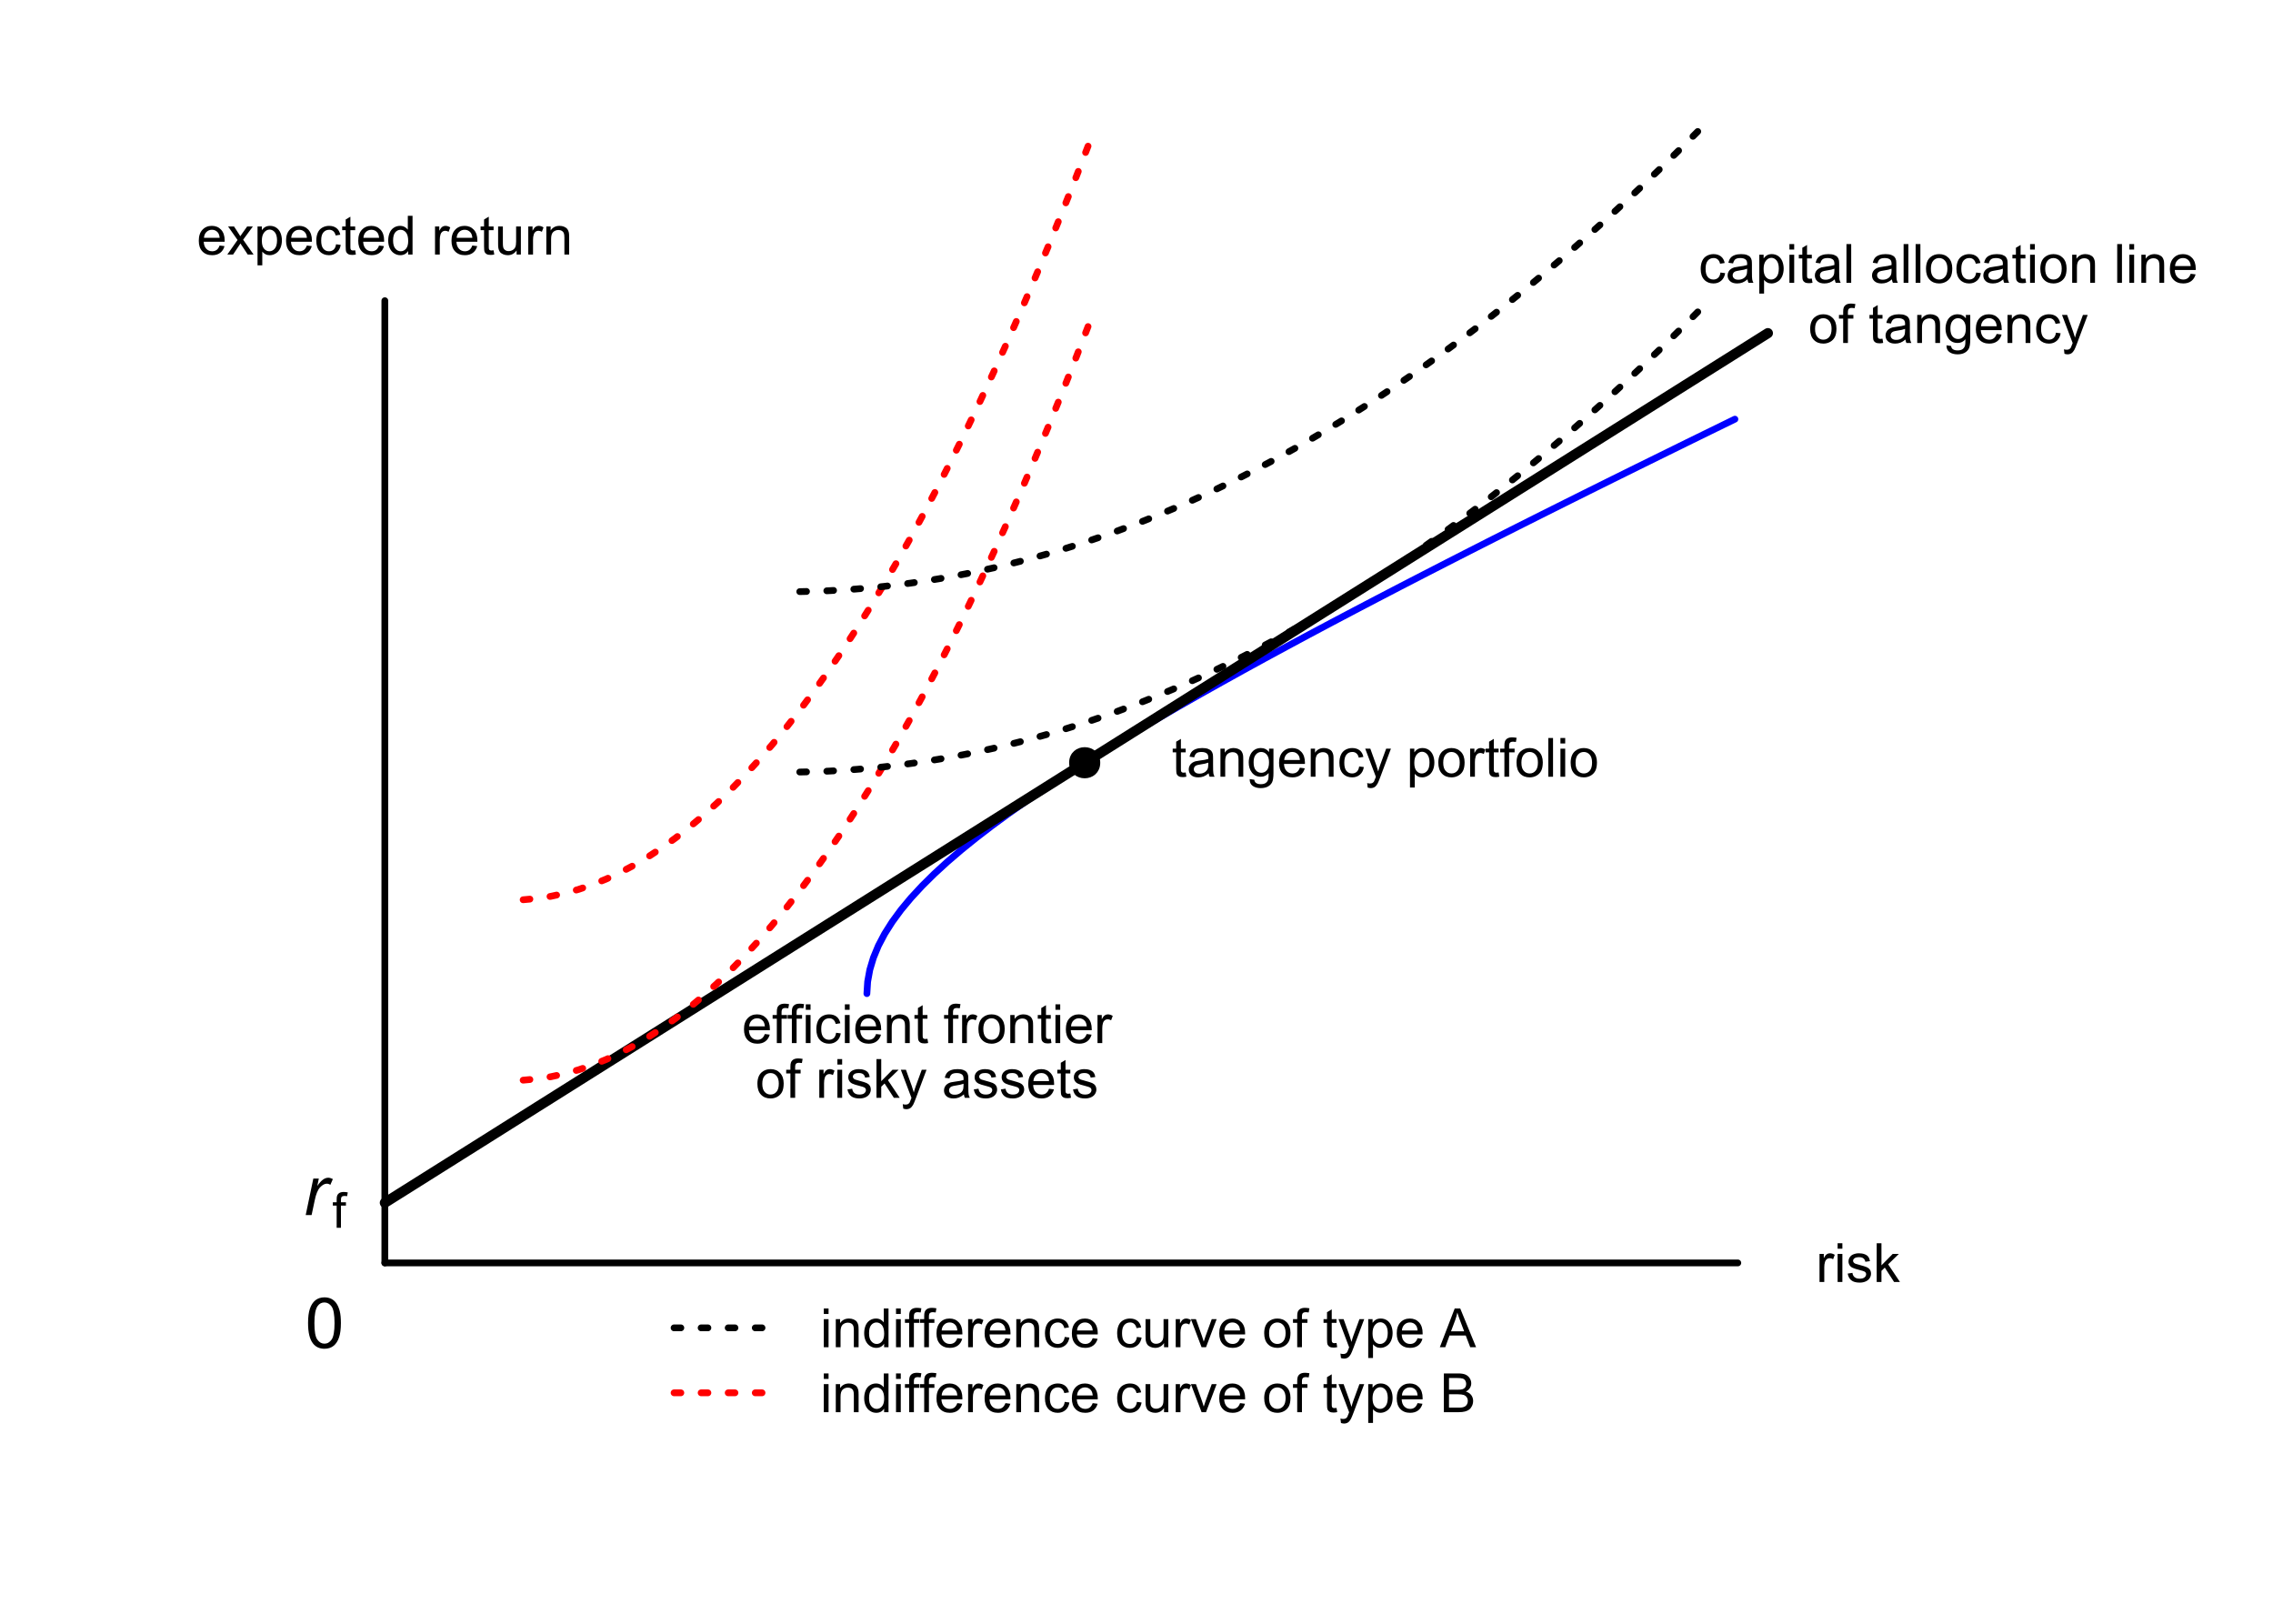 <?xml version="1.0" encoding="UTF-8"?>
<svg xmlns="http://www.w3.org/2000/svg" xmlns:xlink="http://www.w3.org/1999/xlink" width="504pt" height="360pt" viewBox="0 0 504 360" version="1.1">
<defs>
<g>
<symbol overflow="visible" id="glyph0-0">
<path style="stroke:none;" d="M 0.781 0 L 0.781 -6.223 L 1.727 -6.223 L 1.727 -5.281 C 1.969 -5.719 2.191 -6.012 2.398 -6.152 C 2.602 -6.293 2.828 -6.363 3.078 -6.363 C 3.43 -6.363 3.793 -6.25 4.16 -6.023 L 3.797 -5.047 C 3.539 -5.195 3.281 -5.273 3.023 -5.273 C 2.793 -5.273 2.586 -5.203 2.402 -5.066 C 2.215 -4.926 2.082 -4.734 2.008 -4.488 C 1.891 -4.113 1.832 -3.703 1.836 -3.258 L 1.836 0 Z M 0.781 0 "/>
</symbol>
<symbol overflow="visible" id="glyph0-1">
<path style="stroke:none;" d="M 0.797 -7.375 L 0.797 -8.59 L 1.852 -8.59 L 1.852 -7.375 Z M 0.797 0 L 0.797 -6.223 L 1.852 -6.223 L 1.852 0 Z M 0.797 0 "/>
</symbol>
<symbol overflow="visible" id="glyph0-2">
<path style="stroke:none;" d="M 0.367 -1.859 L 1.414 -2.023 C 1.469 -1.602 1.633 -1.281 1.902 -1.059 C 2.168 -0.836 2.543 -0.727 3.023 -0.727 C 3.508 -0.727 3.867 -0.824 4.102 -1.023 C 4.336 -1.219 4.453 -1.449 4.453 -1.719 C 4.453 -1.953 4.348 -2.141 4.141 -2.281 C 3.996 -2.371 3.637 -2.492 3.062 -2.637 C 2.289 -2.832 1.754 -3 1.457 -3.145 C 1.156 -3.285 0.93 -3.48 0.777 -3.734 C 0.621 -3.984 0.543 -4.266 0.547 -4.57 C 0.543 -4.844 0.605 -5.098 0.734 -5.34 C 0.859 -5.574 1.035 -5.773 1.254 -5.93 C 1.418 -6.047 1.641 -6.148 1.926 -6.234 C 2.207 -6.32 2.512 -6.363 2.836 -6.363 C 3.324 -6.363 3.75 -6.293 4.121 -6.152 C 4.488 -6.012 4.762 -5.82 4.938 -5.578 C 5.113 -5.336 5.234 -5.016 5.305 -4.617 L 4.273 -4.477 C 4.223 -4.797 4.086 -5.047 3.863 -5.227 C 3.637 -5.406 3.32 -5.496 2.914 -5.496 C 2.426 -5.496 2.082 -5.414 1.875 -5.254 C 1.664 -5.094 1.559 -4.906 1.562 -4.695 C 1.559 -4.555 1.602 -4.434 1.695 -4.324 C 1.773 -4.211 1.91 -4.117 2.098 -4.043 C 2.203 -4.004 2.512 -3.914 3.031 -3.773 C 3.773 -3.574 4.293 -3.41 4.59 -3.285 C 4.879 -3.156 5.113 -2.973 5.285 -2.73 C 5.453 -2.488 5.535 -2.188 5.539 -1.828 C 5.535 -1.477 5.434 -1.145 5.23 -0.832 C 5.023 -0.52 4.727 -0.277 4.34 -0.113 C 3.953 0.059 3.516 0.141 3.031 0.141 C 2.219 0.141 1.602 -0.027 1.18 -0.363 C 0.754 -0.699 0.484 -1.195 0.367 -1.859 Z M 0.367 -1.859 "/>
</symbol>
<symbol overflow="visible" id="glyph0-3">
<path style="stroke:none;" d="M 0.797 0 L 0.797 -8.59 L 1.852 -8.59 L 1.852 -3.691 L 4.348 -6.223 L 5.711 -6.223 L 3.336 -3.914 L 5.953 0 L 4.652 0 L 2.594 -3.18 L 1.852 -2.469 L 1.852 0 Z M 0.797 0 "/>
</symbol>
<symbol overflow="visible" id="glyph0-4">
<path style="stroke:none;" d="M 5.051 -2.004 L 6.141 -1.867 C 5.969 -1.23 5.648 -0.738 5.184 -0.387 C 4.719 -0.035 4.125 0.141 3.406 0.141 C 2.492 0.141 1.77 -0.137 1.238 -0.699 C 0.699 -1.254 0.434 -2.043 0.438 -3.059 C 0.434 -4.105 0.703 -4.918 1.246 -5.496 C 1.781 -6.074 2.48 -6.363 3.344 -6.363 C 4.176 -6.363 4.855 -6.078 5.383 -5.512 C 5.91 -4.945 6.176 -4.148 6.176 -3.125 C 6.176 -3.059 6.172 -2.965 6.172 -2.844 L 1.531 -2.844 C 1.562 -2.156 1.758 -1.633 2.109 -1.27 C 2.457 -0.906 2.891 -0.727 3.41 -0.727 C 3.797 -0.727 4.125 -0.828 4.402 -1.031 C 4.672 -1.234 4.891 -1.559 5.051 -2.004 Z M 1.586 -3.711 L 5.062 -3.711 C 5.016 -4.227 4.883 -4.621 4.664 -4.887 C 4.328 -5.293 3.891 -5.496 3.359 -5.496 C 2.871 -5.496 2.465 -5.332 2.137 -5.008 C 1.805 -4.684 1.621 -4.25 1.586 -3.711 Z M 1.586 -3.711 "/>
</symbol>
<symbol overflow="visible" id="glyph0-5">
<path style="stroke:none;" d="M 0.086 0 L 2.359 -3.234 L 0.258 -6.223 L 1.578 -6.223 L 2.531 -4.766 C 2.711 -4.484 2.855 -4.254 2.965 -4.066 C 3.137 -4.324 3.293 -4.551 3.438 -4.75 L 4.488 -6.223 L 5.75 -6.223 L 3.598 -3.293 L 5.914 0 L 4.617 0 L 3.34 -1.934 L 3 -2.453 L 1.367 0 Z M 0.086 0 "/>
</symbol>
<symbol overflow="visible" id="glyph0-6">
<path style="stroke:none;" d="M 0.789 2.383 L 0.789 -6.223 L 1.75 -6.223 L 1.75 -5.414 C 1.977 -5.73 2.234 -5.965 2.52 -6.125 C 2.801 -6.281 3.145 -6.363 3.555 -6.363 C 4.082 -6.363 4.551 -6.227 4.961 -5.953 C 5.363 -5.68 5.672 -5.293 5.883 -4.793 C 6.09 -4.293 6.191 -3.746 6.195 -3.156 C 6.191 -2.52 6.078 -1.945 5.852 -1.438 C 5.621 -0.922 5.289 -0.531 4.855 -0.266 C 4.418 0.008 3.961 0.141 3.48 0.141 C 3.129 0.141 2.812 0.066 2.535 -0.082 C 2.254 -0.23 2.023 -0.418 1.844 -0.645 L 1.844 2.383 Z M 1.746 -3.078 C 1.746 -2.273 1.906 -1.684 2.23 -1.301 C 2.555 -0.918 2.949 -0.727 3.41 -0.727 C 3.879 -0.727 4.277 -0.922 4.613 -1.32 C 4.945 -1.711 5.113 -2.328 5.117 -3.164 C 5.113 -3.953 4.949 -4.547 4.625 -4.945 C 4.297 -5.34 3.91 -5.535 3.457 -5.539 C 3.004 -5.535 2.605 -5.324 2.262 -4.906 C 1.918 -4.484 1.746 -3.875 1.746 -3.078 Z M 1.746 -3.078 "/>
</symbol>
<symbol overflow="visible" id="glyph0-7">
<path style="stroke:none;" d="M 4.852 -2.281 L 5.891 -2.145 C 5.773 -1.426 5.484 -0.863 5.02 -0.465 C 4.551 -0.059 3.977 0.141 3.297 0.141 C 2.445 0.141 1.762 -0.137 1.246 -0.695 C 0.727 -1.25 0.469 -2.047 0.469 -3.086 C 0.469 -3.754 0.578 -4.344 0.801 -4.852 C 1.023 -5.355 1.363 -5.73 1.816 -5.984 C 2.27 -6.234 2.766 -6.363 3.305 -6.363 C 3.98 -6.363 4.531 -6.191 4.965 -5.848 C 5.391 -5.504 5.668 -5.02 5.789 -4.395 L 4.766 -4.234 C 4.664 -4.652 4.492 -4.969 4.246 -5.18 C 3.996 -5.391 3.695 -5.496 3.344 -5.496 C 2.809 -5.496 2.379 -5.305 2.051 -4.922 C 1.719 -4.539 1.551 -3.938 1.555 -3.117 C 1.551 -2.281 1.711 -1.672 2.035 -1.293 C 2.352 -0.914 2.77 -0.727 3.289 -0.727 C 3.695 -0.727 4.043 -0.852 4.324 -1.105 C 4.602 -1.359 4.777 -1.75 4.852 -2.281 Z M 4.852 -2.281 "/>
</symbol>
<symbol overflow="visible" id="glyph0-8">
<path style="stroke:none;" d="M 3.094 -0.945 L 3.246 -0.012 C 2.949 0.051 2.684 0.082 2.449 0.082 C 2.066 0.082 1.77 0.023 1.559 -0.098 C 1.348 -0.219 1.199 -0.379 1.113 -0.578 C 1.027 -0.773 0.984 -1.188 0.984 -1.82 L 0.984 -5.402 L 0.211 -5.402 L 0.211 -6.223 L 0.984 -6.223 L 0.984 -7.766 L 2.031 -8.398 L 2.031 -6.223 L 3.094 -6.223 L 3.094 -5.402 L 2.031 -5.402 L 2.031 -1.766 C 2.027 -1.461 2.047 -1.27 2.086 -1.184 C 2.125 -1.098 2.184 -1.027 2.27 -0.977 C 2.352 -0.926 2.473 -0.902 2.633 -0.902 C 2.742 -0.902 2.898 -0.914 3.094 -0.945 Z M 3.094 -0.945 "/>
</symbol>
<symbol overflow="visible" id="glyph0-9">
<path style="stroke:none;" d="M 4.828 0 L 4.828 -0.785 C 4.43 -0.168 3.848 0.141 3.086 0.141 C 2.59 0.141 2.133 0.004 1.719 -0.27 C 1.297 -0.543 0.977 -0.922 0.75 -1.414 C 0.523 -1.898 0.41 -2.465 0.41 -3.105 C 0.41 -3.727 0.512 -4.289 0.719 -4.797 C 0.926 -5.301 1.238 -5.688 1.652 -5.957 C 2.066 -6.227 2.527 -6.363 3.039 -6.363 C 3.41 -6.363 3.746 -6.281 4.043 -6.125 C 4.336 -5.965 4.574 -5.762 4.758 -5.508 L 4.758 -8.59 L 5.805 -8.59 L 5.805 0 Z M 1.492 -3.105 C 1.488 -2.309 1.656 -1.711 1.996 -1.316 C 2.328 -0.922 2.727 -0.727 3.188 -0.727 C 3.648 -0.727 4.039 -0.914 4.359 -1.293 C 4.68 -1.668 4.84 -2.242 4.844 -3.016 C 4.84 -3.867 4.676 -4.492 4.352 -4.895 C 4.02 -5.289 3.617 -5.488 3.141 -5.492 C 2.672 -5.488 2.277 -5.297 1.965 -4.918 C 1.645 -4.531 1.488 -3.93 1.492 -3.105 Z M 1.492 -3.105 "/>
</symbol>
<symbol overflow="visible" id="glyph0-10">
<path style="stroke:none;" d=""/>
</symbol>
<symbol overflow="visible" id="glyph0-11">
<path style="stroke:none;" d="M 4.867 0 L 4.867 -0.914 C 4.379 -0.211 3.723 0.141 2.895 0.141 C 2.527 0.141 2.184 0.07 1.867 -0.07 C 1.547 -0.211 1.309 -0.387 1.156 -0.602 C 1 -0.812 0.895 -1.074 0.832 -1.383 C 0.785 -1.59 0.762 -1.918 0.766 -2.367 L 0.766 -6.223 L 1.82 -6.223 L 1.82 -2.773 C 1.816 -2.219 1.84 -1.848 1.887 -1.656 C 1.949 -1.379 2.09 -1.16 2.309 -1.004 C 2.523 -0.84 2.789 -0.762 3.105 -0.766 C 3.418 -0.762 3.715 -0.844 3.996 -1.008 C 4.273 -1.172 4.469 -1.391 4.586 -1.672 C 4.699 -1.949 4.758 -2.355 4.758 -2.891 L 4.758 -6.223 L 5.812 -6.223 L 5.812 0 Z M 4.867 0 "/>
</symbol>
<symbol overflow="visible" id="glyph0-12">
<path style="stroke:none;" d="M 0.789 0 L 0.789 -6.223 L 1.742 -6.223 L 1.742 -5.336 C 2.195 -6.02 2.855 -6.363 3.719 -6.363 C 4.09 -6.363 4.434 -6.293 4.754 -6.16 C 5.066 -6.023 5.305 -5.848 5.461 -5.633 C 5.617 -5.41 5.727 -5.152 5.789 -4.852 C 5.828 -4.656 5.848 -4.312 5.848 -3.828 L 5.848 0 L 4.793 0 L 4.793 -3.785 C 4.793 -4.215 4.75 -4.535 4.668 -4.75 C 4.586 -4.961 4.441 -5.129 4.234 -5.258 C 4.023 -5.383 3.777 -5.449 3.5 -5.449 C 3.047 -5.449 2.66 -5.305 2.332 -5.02 C 2.004 -4.734 1.84 -4.195 1.844 -3.398 L 1.844 0 Z M 0.789 0 "/>
</symbol>
<symbol overflow="visible" id="glyph0-13">
<path style="stroke:none;" d="M 1.043 0 L 1.043 -5.402 L 0.109 -5.402 L 0.109 -6.223 L 1.043 -6.223 L 1.043 -6.883 C 1.043 -7.301 1.078 -7.613 1.156 -7.816 C 1.25 -8.09 1.43 -8.309 1.688 -8.48 C 1.945 -8.645 2.305 -8.73 2.766 -8.734 C 3.062 -8.73 3.391 -8.695 3.75 -8.633 L 3.594 -7.711 C 3.371 -7.75 3.164 -7.77 2.969 -7.77 C 2.648 -7.77 2.422 -7.699 2.293 -7.562 C 2.156 -7.426 2.09 -7.172 2.094 -6.797 L 2.094 -6.223 L 3.305 -6.223 L 3.305 -5.402 L 2.094 -5.402 L 2.094 0 Z M 1.043 0 "/>
</symbol>
<symbol overflow="visible" id="glyph0-14">
<path style="stroke:none;" d="M 0.398 -3.109 C 0.398 -4.262 0.719 -5.117 1.359 -5.672 C 1.895 -6.133 2.547 -6.363 3.316 -6.363 C 4.172 -6.363 4.871 -6.082 5.414 -5.52 C 5.953 -4.957 6.223 -4.184 6.227 -3.199 C 6.223 -2.398 6.102 -1.766 5.867 -1.309 C 5.625 -0.848 5.277 -0.492 4.82 -0.238 C 4.359 0.016 3.859 0.141 3.316 0.141 C 2.441 0.141 1.734 -0.137 1.203 -0.695 C 0.664 -1.254 0.398 -2.059 0.398 -3.109 Z M 1.484 -3.109 C 1.48 -2.309 1.656 -1.711 2.004 -1.32 C 2.348 -0.922 2.785 -0.727 3.316 -0.727 C 3.84 -0.727 4.273 -0.926 4.621 -1.324 C 4.969 -1.723 5.145 -2.328 5.145 -3.148 C 5.145 -3.914 4.969 -4.496 4.617 -4.895 C 4.266 -5.289 3.832 -5.488 3.316 -5.492 C 2.785 -5.488 2.348 -5.293 2.004 -4.898 C 1.656 -4.5 1.48 -3.902 1.484 -3.109 Z M 1.484 -3.109 "/>
</symbol>
<symbol overflow="visible" id="glyph0-15">
<path style="stroke:none;" d="M 0.742 2.398 L 0.625 1.406 C 0.855 1.469 1.059 1.5 1.23 1.5 C 1.465 1.5 1.652 1.461 1.793 1.383 C 1.934 1.305 2.047 1.195 2.141 1.055 C 2.203 0.949 2.312 0.688 2.461 0.27 C 2.48 0.207 2.512 0.121 2.555 0.012 L 0.195 -6.223 L 1.328 -6.223 L 2.625 -2.617 C 2.789 -2.16 2.938 -1.68 3.078 -1.18 C 3.195 -1.66 3.34 -2.133 3.508 -2.594 L 4.84 -6.223 L 5.895 -6.223 L 3.527 0.105 C 3.273 0.789 3.074 1.258 2.938 1.516 C 2.746 1.863 2.531 2.117 2.293 2.281 C 2.047 2.438 1.758 2.52 1.422 2.523 C 1.215 2.52 0.988 2.477 0.742 2.398 Z M 0.742 2.398 "/>
</symbol>
<symbol overflow="visible" id="glyph0-16">
<path style="stroke:none;" d="M 4.852 -0.766 C 4.461 -0.434 4.082 -0.199 3.723 -0.062 C 3.355 0.074 2.969 0.141 2.562 0.141 C 1.875 0.141 1.352 -0.023 0.984 -0.359 C 0.617 -0.688 0.434 -1.117 0.434 -1.641 C 0.434 -1.945 0.5 -2.223 0.641 -2.473 C 0.777 -2.723 0.961 -2.926 1.188 -3.082 C 1.41 -3.234 1.664 -3.348 1.945 -3.43 C 2.152 -3.477 2.465 -3.531 2.883 -3.586 C 3.734 -3.688 4.359 -3.809 4.766 -3.949 C 4.766 -4.09 4.77 -4.18 4.77 -4.227 C 4.77 -4.648 4.668 -4.953 4.469 -5.133 C 4.199 -5.371 3.801 -5.488 3.27 -5.492 C 2.77 -5.488 2.402 -5.402 2.168 -5.23 C 1.934 -5.055 1.758 -4.746 1.648 -4.305 L 0.617 -4.445 C 0.707 -4.887 0.863 -5.242 1.078 -5.516 C 1.289 -5.781 1.598 -5.992 2.008 -6.141 C 2.41 -6.289 2.883 -6.363 3.422 -6.363 C 3.953 -6.363 4.383 -6.301 4.715 -6.176 C 5.047 -6.051 5.293 -5.891 5.449 -5.703 C 5.605 -5.512 5.715 -5.273 5.777 -4.984 C 5.809 -4.805 5.824 -4.48 5.828 -4.016 L 5.828 -2.609 C 5.824 -1.625 5.848 -1.004 5.895 -0.746 C 5.941 -0.484 6.031 -0.238 6.164 0 L 5.062 0 C 4.953 -0.219 4.883 -0.473 4.852 -0.766 Z M 4.766 -3.125 C 4.375 -2.965 3.801 -2.832 3.039 -2.727 C 2.605 -2.66 2.301 -2.59 2.121 -2.516 C 1.941 -2.434 1.801 -2.32 1.703 -2.172 C 1.605 -2.02 1.559 -1.852 1.559 -1.672 C 1.559 -1.387 1.664 -1.152 1.875 -0.969 C 2.086 -0.777 2.398 -0.684 2.812 -0.688 C 3.219 -0.684 3.578 -0.773 3.895 -0.953 C 4.211 -1.129 4.445 -1.371 4.594 -1.68 C 4.707 -1.918 4.762 -2.27 4.766 -2.734 Z M 4.766 -3.125 "/>
</symbol>
<symbol overflow="visible" id="glyph0-17">
<path style="stroke:none;" d="M 0.766 0 L 0.766 -8.59 L 1.82 -8.59 L 1.82 0 Z M 0.766 0 "/>
</symbol>
<symbol overflow="visible" id="glyph0-18">
<path style="stroke:none;" d="M 0.598 0.516 L 1.625 0.668 C 1.664 0.98 1.785 1.211 1.98 1.359 C 2.242 1.555 2.598 1.652 3.055 1.652 C 3.539 1.652 3.918 1.555 4.184 1.359 C 4.449 1.164 4.629 0.891 4.723 0.539 C 4.777 0.324 4.801 -0.125 4.797 -0.812 C 4.336 -0.27 3.762 0 3.078 0 C 2.219 0 1.559 -0.309 1.09 -0.926 C 0.621 -1.543 0.387 -2.281 0.387 -3.148 C 0.387 -3.738 0.492 -4.285 0.707 -4.789 C 0.922 -5.289 1.234 -5.68 1.645 -5.953 C 2.051 -6.227 2.531 -6.363 3.082 -6.363 C 3.816 -6.363 4.422 -6.066 4.898 -5.473 L 4.898 -6.223 L 5.871 -6.223 L 5.871 -0.844 C 5.871 0.125 5.77 0.809 5.574 1.215 C 5.375 1.613 5.062 1.934 4.637 2.172 C 4.207 2.402 3.684 2.52 3.059 2.523 C 2.316 2.52 1.715 2.352 1.258 2.023 C 0.801 1.688 0.582 1.188 0.598 0.516 Z M 1.469 -3.223 C 1.465 -2.406 1.629 -1.809 1.957 -1.438 C 2.281 -1.059 2.688 -0.871 3.176 -0.875 C 3.66 -0.871 4.066 -1.059 4.395 -1.434 C 4.723 -1.805 4.887 -2.391 4.887 -3.188 C 4.887 -3.945 4.715 -4.52 4.379 -4.91 C 4.039 -5.297 3.633 -5.488 3.156 -5.492 C 2.684 -5.488 2.285 -5.297 1.961 -4.918 C 1.629 -4.535 1.465 -3.973 1.469 -3.223 Z M 1.469 -3.223 "/>
</symbol>
<symbol overflow="visible" id="glyph0-19">
<path style="stroke:none;" d="M 2.52 0 L 0.152 -6.223 L 1.266 -6.223 L 2.602 -2.496 C 2.746 -2.09 2.879 -1.672 3 -1.242 C 3.094 -1.57 3.223 -1.965 3.391 -2.426 L 4.773 -6.223 L 5.859 -6.223 L 3.504 0 Z M 2.52 0 "/>
</symbol>
<symbol overflow="visible" id="glyph0-20">
<path style="stroke:none;" d="M -0.016 0 L 3.281 -8.59 L 4.508 -8.59 L 8.023 0 L 6.727 0 L 5.727 -2.602 L 2.133 -2.602 L 1.188 0 Z M 2.461 -3.527 L 5.375 -3.527 L 4.477 -5.906 C 4.203 -6.629 4 -7.223 3.867 -7.688 C 3.758 -7.133 3.602 -6.586 3.406 -6.047 Z M 2.461 -3.527 "/>
</symbol>
<symbol overflow="visible" id="glyph0-21">
<path style="stroke:none;" d="M 0.879 0 L 0.879 -8.59 L 4.102 -8.59 C 4.758 -8.59 5.281 -8.5 5.68 -8.328 C 6.07 -8.152 6.383 -7.887 6.609 -7.527 C 6.836 -7.164 6.949 -6.785 6.949 -6.391 C 6.949 -6.023 6.848 -5.68 6.648 -5.355 C 6.449 -5.027 6.148 -4.766 5.75 -4.57 C 6.266 -4.418 6.664 -4.156 6.945 -3.793 C 7.223 -3.422 7.363 -2.988 7.367 -2.492 C 7.363 -2.086 7.277 -1.711 7.109 -1.367 C 6.938 -1.02 6.73 -0.754 6.48 -0.57 C 6.23 -0.379 5.914 -0.238 5.539 -0.145 C 5.16 -0.047 4.699 0 4.156 0 Z M 2.016 -4.98 L 3.875 -4.98 C 4.375 -4.98 4.738 -5.012 4.957 -5.078 C 5.246 -5.164 5.461 -5.309 5.609 -5.508 C 5.75 -5.703 5.824 -5.953 5.828 -6.258 C 5.824 -6.543 5.758 -6.793 5.625 -7.012 C 5.488 -7.227 5.293 -7.375 5.039 -7.457 C 4.781 -7.535 4.344 -7.574 3.734 -7.578 L 2.016 -7.578 Z M 2.016 -1.016 L 4.156 -1.016 C 4.516 -1.012 4.773 -1.027 4.93 -1.055 C 5.188 -1.102 5.406 -1.18 5.582 -1.289 C 5.758 -1.398 5.902 -1.555 6.016 -1.766 C 6.129 -1.969 6.188 -2.211 6.188 -2.492 C 6.188 -2.805 6.105 -3.082 5.941 -3.324 C 5.777 -3.559 5.547 -3.727 5.258 -3.824 C 4.961 -3.918 4.543 -3.965 4 -3.969 L 2.016 -3.969 Z M 2.016 -1.016 "/>
</symbol>
<symbol overflow="visible" id="glyph1-0">
<path style="stroke:none;" d="M 0.648 -5.508 C 0.645 -6.828 0.781 -7.891 1.055 -8.695 C 1.324 -9.5 1.727 -10.117 2.266 -10.555 C 2.801 -10.988 3.477 -11.207 4.289 -11.211 C 4.887 -11.207 5.41 -11.086 5.863 -10.848 C 6.312 -10.605 6.688 -10.258 6.984 -9.805 C 7.277 -9.348 7.508 -8.797 7.676 -8.145 C 7.844 -7.492 7.926 -6.613 7.93 -5.508 C 7.926 -4.195 7.793 -3.137 7.523 -2.336 C 7.254 -1.527 6.852 -0.906 6.316 -0.469 C 5.781 -0.031 5.105 0.188 4.289 0.191 C 3.211 0.188 2.363 -0.195 1.754 -0.969 C 1.012 -1.891 0.645 -3.406 0.648 -5.508 Z M 2.055 -5.508 C 2.051 -3.672 2.266 -2.449 2.699 -1.848 C 3.125 -1.238 3.656 -0.938 4.289 -0.938 C 4.918 -0.938 5.445 -1.242 5.875 -1.852 C 6.301 -2.461 6.516 -3.68 6.52 -5.508 C 6.516 -7.344 6.301 -8.562 5.875 -9.172 C 5.445 -9.773 4.91 -10.078 4.273 -10.078 C 3.641 -10.078 3.141 -9.809 2.766 -9.277 C 2.289 -8.594 2.051 -7.34 2.055 -5.508 Z M 2.055 -5.508 "/>
</symbol>
<symbol overflow="visible" id="glyph2-0">
<path style="stroke:none;" d="M 0.52 0 L 2.211 -8.09 L 3.43 -8.09 L 3.086 -6.438 C 3.5 -7.059 3.906 -7.52 4.309 -7.824 C 4.703 -8.121 5.113 -8.273 5.531 -8.273 C 5.805 -8.273 6.141 -8.172 6.543 -7.977 L 5.98 -6.695 C 5.738 -6.863 5.477 -6.949 5.195 -6.953 C 4.711 -6.949 4.215 -6.68 3.711 -6.145 C 3.199 -5.605 2.801 -4.641 2.516 -3.246 L 1.828 0 Z M 0.52 0 "/>
</symbol>
<symbol overflow="visible" id="glyph3-0">
<path style="stroke:none;" d="M 0.949 0 L 0.949 -4.918 L 0.102 -4.918 L 0.102 -5.664 L 0.949 -5.664 L 0.949 -6.266 C 0.949 -6.641 0.98 -6.926 1.051 -7.113 C 1.137 -7.359 1.301 -7.559 1.535 -7.715 C 1.77 -7.867 2.094 -7.945 2.516 -7.949 C 2.781 -7.945 3.082 -7.914 3.414 -7.855 L 3.27 -7.016 C 3.066 -7.047 2.875 -7.066 2.703 -7.07 C 2.406 -7.066 2.199 -7.004 2.082 -6.883 C 1.957 -6.754 1.898 -6.52 1.902 -6.184 L 1.902 -5.664 L 3.008 -5.664 L 3.008 -4.918 L 1.902 -4.918 L 1.902 0 Z M 0.949 0 "/>
</symbol>
</g>
</defs>
<g id="surface1">
<rect x="0" y="0" width="504" height="360" style="fill:rgb(100%,100%,100%);fill-opacity:1;stroke:none;"/>
<path style="fill:none;stroke-width:1.5;stroke-linecap:round;stroke-linejoin:round;stroke:rgb(0%,0%,0%);stroke-opacity:1;stroke-miterlimit:10;" d="M 85.332 280 L 85.332 66.668 "/>
<path style="fill:none;stroke-width:1.5;stroke-linecap:round;stroke-linejoin:round;stroke:rgb(0%,0%,0%);stroke-opacity:1;stroke-miterlimit:10;" d="M 85.332 280 L 385.332 280 "/>
<path style="fill:none;stroke-width:1.5;stroke-linecap:round;stroke-linejoin:round;stroke:rgb(0%,0%,100%);stroke-opacity:1;stroke-miterlimit:10;" d="M 384.684 92.934 L 379.254 95.586 L 373.84 98.238 L 368.441 100.895 L 363.059 103.547 L 357.695 106.199 L 352.352 108.852 L 347.027 111.508 L 341.723 114.16 L 336.441 116.812 L 331.188 119.465 L 325.957 122.121 L 320.758 124.773 L 315.586 127.426 L 310.445 130.078 L 305.34 132.734 L 300.27 135.387 L 295.238 138.039 L 290.25 140.691 L 285.309 143.348 L 280.41 146 L 275.57 148.652 L 270.781 151.309 L 266.055 153.961 L 261.395 156.613 L 256.805 159.266 L 252.293 161.922 L 247.863 164.574 L 243.523 167.227 L 239.281 169.879 L 235.148 172.535 L 231.129 175.188 L 227.234 177.84 L 223.473 180.492 L 219.859 183.148 L 216.406 185.801 L 213.125 188.453 L 210.031 191.105 L 207.133 193.762 L 204.453 196.414 L 202 199.066 L 199.789 201.719 L 197.84 204.375 L 196.16 207.027 L 194.766 209.68 L 193.668 212.332 L 192.871 214.988 L 192.387 217.641 L 192.219 220.293 "/>
<path style="fill:none;stroke-width:2.25;stroke-linecap:round;stroke-linejoin:round;stroke:rgb(0%,0%,0%);stroke-opacity:1;stroke-miterlimit:10;" d="M 85.332 266.668 L 88.398 264.738 L 91.465 262.812 L 94.535 260.883 L 97.602 258.953 L 100.668 257.027 L 103.734 255.098 L 106.801 253.172 L 112.934 249.312 L 116 247.387 L 119.066 245.457 L 122.133 243.531 L 125.199 241.602 L 128.266 239.676 L 134.398 235.816 L 137.465 233.891 L 140.535 231.961 L 143.602 230.035 L 146.668 228.105 L 149.734 226.18 L 155.867 222.32 L 158.934 220.395 L 162 218.465 L 165.066 216.539 L 171.199 212.68 L 174.266 210.754 L 177.332 208.824 L 180.398 206.898 L 183.465 204.969 L 186.535 203.043 L 192.668 199.184 L 195.734 197.258 L 198.801 195.328 L 201.867 193.402 L 204.934 191.473 L 208 189.547 L 214.133 185.688 L 217.199 183.762 L 220.266 181.832 L 223.332 179.906 L 226.398 177.977 L 229.465 176.051 L 232.535 174.121 L 235.602 172.191 L 238.668 170.266 L 241.734 168.336 L 244.801 166.41 L 250.934 162.551 L 254 160.625 L 257.066 158.695 L 260.133 156.77 L 263.199 154.84 L 266.266 152.914 L 272.398 149.055 L 275.465 147.129 L 278.535 145.199 L 281.602 143.273 L 284.668 141.344 L 287.734 139.418 L 293.867 135.559 L 296.934 133.633 L 300 131.703 L 303.066 129.777 L 306.133 127.848 L 309.199 125.922 L 315.332 122.062 L 318.398 120.137 L 321.465 118.207 L 324.535 116.281 L 330.668 112.422 L 333.734 110.496 L 336.801 108.566 L 339.867 106.641 L 342.934 104.711 L 346 102.785 L 352.133 98.926 L 355.199 97 L 358.266 95.07 L 361.332 93.145 L 364.398 91.215 L 367.465 89.289 L 370.535 87.359 L 373.602 85.43 L 376.668 83.504 L 379.734 81.574 L 382.801 79.648 L 388.934 75.789 L 392 73.863 "/>
<path style="fill-rule:nonzero;fill:rgb(0%,0%,0%);fill-opacity:1;stroke-width:1.5;stroke-linecap:round;stroke-linejoin:round;stroke:rgb(0%,0%,0%);stroke-opacity:1;stroke-miterlimit:10;" d="M 243.211 169.105 C 243.211 172.707 237.812 172.707 237.812 169.105 C 237.812 165.504 243.211 165.504 243.211 169.105 "/>
<path style="fill:none;stroke-width:1.5;stroke-linecap:round;stroke-linejoin:round;stroke:rgb(100%,0%,0%);stroke-opacity:1;stroke-dasharray:1.5,4.5;stroke-miterlimit:10;" d="M 116 239.484 L 119.066 239.199 L 122.133 238.723 L 125.199 238.055 L 128.266 237.195 L 131.332 236.145 L 134.398 234.902 L 137.465 233.473 L 140.535 231.848 L 143.602 230.035 L 146.668 228.027 L 149.734 225.832 L 152.801 223.445 L 155.867 220.867 L 158.934 218.102 L 162 215.141 L 165.066 211.988 L 168.133 208.648 L 171.199 205.117 L 174.266 201.391 L 177.332 197.477 L 180.398 193.371 L 183.465 189.078 L 186.535 184.59 L 189.602 179.91 L 192.668 175.043 L 195.734 169.98 L 198.801 164.73 L 201.867 159.289 L 204.934 153.656 L 208 147.832 L 211.066 141.816 L 214.133 135.613 L 217.199 129.215 L 220.266 122.629 L 223.332 115.848 L 226.398 108.879 L 229.465 101.719 L 232.535 94.367 L 235.602 86.824 L 238.668 79.094 L 241.734 71.168 "/>
<path style="fill:none;stroke-width:1.5;stroke-linecap:round;stroke-linejoin:round;stroke:rgb(100%,0%,0%);stroke-opacity:1;stroke-dasharray:1.5,4.5;stroke-miterlimit:10;" d="M 116 199.484 L 119.066 199.199 L 122.133 198.723 L 125.199 198.055 L 128.266 197.195 L 131.332 196.145 L 134.398 194.902 L 137.465 193.473 L 140.535 191.848 L 143.602 190.035 L 146.668 188.027 L 149.734 185.832 L 152.801 183.445 L 155.867 180.867 L 158.934 178.102 L 162 175.141 L 165.066 171.988 L 168.133 168.648 L 171.199 165.117 L 174.266 161.391 L 177.332 157.477 L 180.398 153.371 L 183.465 149.078 L 186.535 144.59 L 189.602 139.91 L 192.668 135.043 L 195.734 129.98 L 198.801 124.73 L 201.867 119.289 L 204.934 113.656 L 208 107.832 L 211.066 101.816 L 214.133 95.613 L 217.199 89.215 L 220.266 82.629 L 223.332 75.848 L 226.398 68.879 L 229.465 61.719 L 232.535 54.367 L 235.602 46.824 L 238.668 39.094 L 241.734 31.168 "/>
<path style="fill:none;stroke-width:1.5;stroke-linecap:round;stroke-linejoin:round;stroke:rgb(0%,0%,0%);stroke-opacity:1;stroke-dasharray:1.5,4.5;stroke-miterlimit:10;" d="M 177.332 171.168 L 180.398 171.098 L 183.465 170.98 L 186.535 170.816 L 189.602 170.605 L 192.668 170.348 L 195.734 170.043 L 198.801 169.688 L 201.867 169.289 L 204.934 168.844 L 208 168.352 L 211.066 167.812 L 214.133 167.223 L 217.199 166.59 L 220.266 165.91 L 223.332 165.184 L 226.398 164.406 L 229.465 163.586 L 232.535 162.719 L 235.602 161.801 L 238.668 160.84 L 241.734 159.828 L 244.801 158.773 L 247.867 157.672 L 250.934 156.52 L 254 155.324 L 257.066 154.078 L 260.133 152.789 L 263.199 151.449 L 266.266 150.066 L 269.332 148.633 L 272.398 147.152 L 275.465 145.629 L 278.535 144.055 L 281.602 142.434 L 284.668 140.77 L 287.734 139.055 L 290.801 137.293 L 293.867 135.488 L 296.934 133.633 L 300 131.73 L 303.066 129.781 L 306.133 127.785 L 309.199 125.746 L 312.266 123.656 L 315.332 121.52 L 318.398 119.336 L 321.465 117.105 L 324.535 114.828 L 327.602 112.504 L 330.668 110.133 L 333.734 107.715 L 336.801 105.25 L 339.867 102.738 L 342.934 100.18 L 346 97.574 L 349.066 94.922 L 352.133 92.223 L 355.199 89.477 L 358.266 86.684 L 361.332 83.844 L 364.398 80.953 L 367.465 78.02 L 370.535 75.039 L 373.602 72.012 L 376.668 68.934 "/>
<path style="fill:none;stroke-width:1.5;stroke-linecap:round;stroke-linejoin:round;stroke:rgb(0%,0%,0%);stroke-opacity:1;stroke-dasharray:1.5,4.5;stroke-miterlimit:10;" d="M 177.332 131.168 L 180.398 131.098 L 183.465 130.98 L 186.535 130.816 L 189.602 130.605 L 192.668 130.348 L 195.734 130.043 L 198.801 129.688 L 201.867 129.289 L 204.934 128.844 L 208 128.352 L 211.066 127.812 L 214.133 127.223 L 217.199 126.59 L 220.266 125.91 L 223.332 125.184 L 226.398 124.406 L 229.465 123.586 L 232.535 122.719 L 235.602 121.801 L 238.668 120.84 L 241.734 119.828 L 244.801 118.773 L 247.867 117.672 L 250.934 116.52 L 254 115.324 L 257.066 114.078 L 260.133 112.789 L 263.199 111.449 L 266.266 110.066 L 269.332 108.633 L 272.398 107.152 L 275.465 105.629 L 278.535 104.055 L 281.602 102.434 L 284.668 100.77 L 287.734 99.055 L 290.801 97.293 L 293.867 95.488 L 296.934 93.633 L 300 91.73 L 303.066 89.781 L 306.133 87.785 L 309.199 85.746 L 312.266 83.656 L 315.332 81.52 L 318.398 79.336 L 321.465 77.105 L 324.535 74.828 L 327.602 72.504 L 330.668 70.133 L 333.734 67.715 L 336.801 65.25 L 339.867 62.738 L 342.934 60.18 L 346 57.574 L 349.066 54.922 L 352.133 52.223 L 355.199 49.477 L 358.266 46.684 L 361.332 43.844 L 364.398 40.953 L 367.465 38.02 L 370.535 35.039 L 373.602 32.012 L 376.668 28.934 "/>
<g style="fill:rgb(0%,0%,0%);fill-opacity:1;">
  <use xlink:href="#glyph0-0" x="402.668" y="284.227"/>
  <use xlink:href="#glyph0-1" x="406.664" y="284.227"/>
  <use xlink:href="#glyph0-2" x="409.33" y="284.227"/>
  <use xlink:href="#glyph0-3" x="415.33" y="284.227"/>
</g>
<g style="fill:rgb(0%,0%,0%);fill-opacity:1;">
  <use xlink:href="#glyph0-4" x="43.641" y="56.438"/>
  <use xlink:href="#glyph0-5" x="50.314" y="56.438"/>
  <use xlink:href="#glyph0-6" x="56.314" y="56.438"/>
  <use xlink:href="#glyph0-4" x="62.988" y="56.438"/>
  <use xlink:href="#glyph0-7" x="69.662" y="56.438"/>
  <use xlink:href="#glyph0-8" x="75.662" y="56.438"/>
  <use xlink:href="#glyph0-4" x="78.996" y="56.438"/>
  <use xlink:href="#glyph0-9" x="85.67" y="56.438"/>
  <use xlink:href="#glyph0-10" x="92.344" y="56.438"/>
  <use xlink:href="#glyph0-0" x="95.678" y="56.438"/>
  <use xlink:href="#glyph0-4" x="99.674" y="56.438"/>
  <use xlink:href="#glyph0-8" x="106.348" y="56.438"/>
  <use xlink:href="#glyph0-11" x="109.682" y="56.438"/>
  <use xlink:href="#glyph0-0" x="116.355" y="56.438"/>
  <use xlink:href="#glyph0-12" x="120.352" y="56.438"/>
</g>
<g style="fill:rgb(0%,0%,0%);fill-opacity:1;">
  <use xlink:href="#glyph1-0" x="67.66" y="298.844"/>
</g>
<g style="fill:rgb(0%,0%,0%);fill-opacity:1;">
  <use xlink:href="#glyph2-0" x="67.266" y="269.387"/>
</g>
<g style="fill:rgb(0%,0%,0%);fill-opacity:1;">
  <use xlink:href="#glyph3-0" x="73.699" y="272.219"/>
</g>
<g style="fill:rgb(0%,0%,0%);fill-opacity:1;">
  <use xlink:href="#glyph0-4" x="164.531" y="231.258"/>
  <use xlink:href="#glyph0-13" x="171.205" y="231.258"/>
  <use xlink:href="#glyph0-13" x="174.539" y="231.258"/>
  <use xlink:href="#glyph0-1" x="177.873" y="231.258"/>
  <use xlink:href="#glyph0-7" x="180.539" y="231.258"/>
  <use xlink:href="#glyph0-1" x="186.539" y="231.258"/>
  <use xlink:href="#glyph0-4" x="189.205" y="231.258"/>
  <use xlink:href="#glyph0-12" x="195.879" y="231.258"/>
  <use xlink:href="#glyph0-8" x="202.553" y="231.258"/>
  <use xlink:href="#glyph0-10" x="205.887" y="231.258"/>
  <use xlink:href="#glyph0-13" x="209.221" y="231.258"/>
  <use xlink:href="#glyph0-0" x="212.555" y="231.258"/>
  <use xlink:href="#glyph0-14" x="216.551" y="231.258"/>
  <use xlink:href="#glyph0-12" x="223.225" y="231.258"/>
  <use xlink:href="#glyph0-8" x="229.898" y="231.258"/>
  <use xlink:href="#glyph0-1" x="233.232" y="231.258"/>
  <use xlink:href="#glyph0-4" x="235.898" y="231.258"/>
  <use xlink:href="#glyph0-0" x="242.572" y="231.258"/>
</g>
<g style="fill:rgb(0%,0%,0%);fill-opacity:1;">
  <use xlink:href="#glyph0-14" x="167.543" y="243.398"/>
  <use xlink:href="#glyph0-13" x="174.217" y="243.398"/>
  <use xlink:href="#glyph0-10" x="177.551" y="243.398"/>
  <use xlink:href="#glyph0-0" x="180.885" y="243.398"/>
  <use xlink:href="#glyph0-1" x="184.881" y="243.398"/>
  <use xlink:href="#glyph0-2" x="187.547" y="243.398"/>
  <use xlink:href="#glyph0-3" x="193.547" y="243.398"/>
  <use xlink:href="#glyph0-15" x="199.547" y="243.398"/>
  <use xlink:href="#glyph0-10" x="205.547" y="243.398"/>
  <use xlink:href="#glyph0-16" x="208.881" y="243.398"/>
  <use xlink:href="#glyph0-2" x="215.555" y="243.398"/>
  <use xlink:href="#glyph0-2" x="221.555" y="243.398"/>
  <use xlink:href="#glyph0-4" x="227.555" y="243.398"/>
  <use xlink:href="#glyph0-8" x="234.229" y="243.398"/>
  <use xlink:href="#glyph0-2" x="237.562" y="243.398"/>
</g>
<g style="fill:rgb(0%,0%,0%);fill-opacity:1;">
  <use xlink:href="#glyph0-7" x="376.633" y="62.703"/>
  <use xlink:href="#glyph0-16" x="382.633" y="62.703"/>
  <use xlink:href="#glyph0-6" x="389.307" y="62.703"/>
  <use xlink:href="#glyph0-1" x="395.98" y="62.703"/>
  <use xlink:href="#glyph0-8" x="398.646" y="62.703"/>
  <use xlink:href="#glyph0-16" x="401.98" y="62.703"/>
  <use xlink:href="#glyph0-17" x="408.654" y="62.703"/>
  <use xlink:href="#glyph0-10" x="411.32" y="62.703"/>
  <use xlink:href="#glyph0-16" x="414.654" y="62.703"/>
  <use xlink:href="#glyph0-17" x="421.328" y="62.703"/>
  <use xlink:href="#glyph0-17" x="423.994" y="62.703"/>
  <use xlink:href="#glyph0-14" x="426.66" y="62.703"/>
  <use xlink:href="#glyph0-7" x="433.334" y="62.703"/>
  <use xlink:href="#glyph0-16" x="439.334" y="62.703"/>
  <use xlink:href="#glyph0-8" x="446.008" y="62.703"/>
  <use xlink:href="#glyph0-1" x="449.342" y="62.703"/>
  <use xlink:href="#glyph0-14" x="452.008" y="62.703"/>
  <use xlink:href="#glyph0-12" x="458.682" y="62.703"/>
  <use xlink:href="#glyph0-10" x="465.355" y="62.703"/>
  <use xlink:href="#glyph0-17" x="468.689" y="62.703"/>
  <use xlink:href="#glyph0-1" x="471.355" y="62.703"/>
  <use xlink:href="#glyph0-12" x="474.021" y="62.703"/>
  <use xlink:href="#glyph0-4" x="480.695" y="62.703"/>
</g>
<g style="fill:rgb(0%,0%,0%);fill-opacity:1;">
  <use xlink:href="#glyph0-14" x="400.977" y="76.039"/>
  <use xlink:href="#glyph0-13" x="407.65" y="76.039"/>
  <use xlink:href="#glyph0-10" x="410.984" y="76.039"/>
  <use xlink:href="#glyph0-8" x="414.318" y="76.039"/>
  <use xlink:href="#glyph0-16" x="417.652" y="76.039"/>
  <use xlink:href="#glyph0-12" x="424.326" y="76.039"/>
  <use xlink:href="#glyph0-18" x="431" y="76.039"/>
  <use xlink:href="#glyph0-4" x="437.674" y="76.039"/>
  <use xlink:href="#glyph0-12" x="444.348" y="76.039"/>
  <use xlink:href="#glyph0-7" x="451.021" y="76.039"/>
  <use xlink:href="#glyph0-15" x="457.021" y="76.039"/>
</g>
<g style="fill:rgb(0%,0%,0%);fill-opacity:1;">
  <use xlink:href="#glyph0-8" x="259.816" y="172.211"/>
  <use xlink:href="#glyph0-16" x="263.15" y="172.211"/>
  <use xlink:href="#glyph0-12" x="269.824" y="172.211"/>
  <use xlink:href="#glyph0-18" x="276.498" y="172.211"/>
  <use xlink:href="#glyph0-4" x="283.172" y="172.211"/>
  <use xlink:href="#glyph0-12" x="289.846" y="172.211"/>
  <use xlink:href="#glyph0-7" x="296.52" y="172.211"/>
  <use xlink:href="#glyph0-15" x="302.52" y="172.211"/>
  <use xlink:href="#glyph0-10" x="308.52" y="172.211"/>
  <use xlink:href="#glyph0-6" x="311.854" y="172.211"/>
  <use xlink:href="#glyph0-14" x="318.527" y="172.211"/>
  <use xlink:href="#glyph0-0" x="325.201" y="172.211"/>
  <use xlink:href="#glyph0-8" x="329.197" y="172.211"/>
  <use xlink:href="#glyph0-13" x="332.531" y="172.211"/>
  <use xlink:href="#glyph0-14" x="335.865" y="172.211"/>
  <use xlink:href="#glyph0-17" x="342.539" y="172.211"/>
  <use xlink:href="#glyph0-1" x="345.205" y="172.211"/>
  <use xlink:href="#glyph0-14" x="347.871" y="172.211"/>
</g>
<path style="fill:none;stroke-width:1.5;stroke-linecap:round;stroke-linejoin:round;stroke:rgb(0%,0%,0%);stroke-opacity:1;stroke-dasharray:1.5,4.5;stroke-miterlimit:10;" d="M 149.465 294.398 L 171.066 294.398 "/>
<path style="fill:none;stroke-width:1.5;stroke-linecap:round;stroke-linejoin:round;stroke:rgb(100%,0%,0%);stroke-opacity:1;stroke-dasharray:1.5,4.5;stroke-miterlimit:10;" d="M 149.465 308.801 L 171.066 308.801 "/>
<g style="fill:rgb(0%,0%,0%);fill-opacity:1;">
  <use xlink:href="#glyph0-1" x="181.867" y="298.695"/>
  <use xlink:href="#glyph0-12" x="184.533" y="298.695"/>
  <use xlink:href="#glyph0-9" x="191.207" y="298.695"/>
  <use xlink:href="#glyph0-1" x="197.881" y="298.695"/>
  <use xlink:href="#glyph0-13" x="200.547" y="298.695"/>
  <use xlink:href="#glyph0-13" x="203.881" y="298.695"/>
  <use xlink:href="#glyph0-4" x="207.215" y="298.695"/>
  <use xlink:href="#glyph0-0" x="213.889" y="298.695"/>
  <use xlink:href="#glyph0-4" x="217.885" y="298.695"/>
  <use xlink:href="#glyph0-12" x="224.559" y="298.695"/>
  <use xlink:href="#glyph0-7" x="231.232" y="298.695"/>
  <use xlink:href="#glyph0-4" x="237.232" y="298.695"/>
  <use xlink:href="#glyph0-10" x="243.906" y="298.695"/>
  <use xlink:href="#glyph0-7" x="247.24" y="298.695"/>
  <use xlink:href="#glyph0-11" x="253.24" y="298.695"/>
  <use xlink:href="#glyph0-0" x="259.914" y="298.695"/>
  <use xlink:href="#glyph0-19" x="263.91" y="298.695"/>
  <use xlink:href="#glyph0-4" x="269.91" y="298.695"/>
  <use xlink:href="#glyph0-10" x="276.584" y="298.695"/>
  <use xlink:href="#glyph0-14" x="279.918" y="298.695"/>
  <use xlink:href="#glyph0-13" x="286.592" y="298.695"/>
  <use xlink:href="#glyph0-10" x="289.926" y="298.695"/>
  <use xlink:href="#glyph0-8" x="293.26" y="298.695"/>
  <use xlink:href="#glyph0-15" x="296.594" y="298.695"/>
  <use xlink:href="#glyph0-6" x="302.594" y="298.695"/>
  <use xlink:href="#glyph0-4" x="309.268" y="298.695"/>
  <use xlink:href="#glyph0-10" x="315.941" y="298.695"/>
  <use xlink:href="#glyph0-20" x="319.275" y="298.695"/>
</g>
<g style="fill:rgb(0%,0%,0%);fill-opacity:1;">
  <use xlink:href="#glyph0-1" x="181.867" y="313.094"/>
  <use xlink:href="#glyph0-12" x="184.533" y="313.094"/>
  <use xlink:href="#glyph0-9" x="191.207" y="313.094"/>
  <use xlink:href="#glyph0-1" x="197.881" y="313.094"/>
  <use xlink:href="#glyph0-13" x="200.547" y="313.094"/>
  <use xlink:href="#glyph0-13" x="203.881" y="313.094"/>
  <use xlink:href="#glyph0-4" x="207.215" y="313.094"/>
  <use xlink:href="#glyph0-0" x="213.889" y="313.094"/>
  <use xlink:href="#glyph0-4" x="217.885" y="313.094"/>
  <use xlink:href="#glyph0-12" x="224.559" y="313.094"/>
  <use xlink:href="#glyph0-7" x="231.232" y="313.094"/>
  <use xlink:href="#glyph0-4" x="237.232" y="313.094"/>
  <use xlink:href="#glyph0-10" x="243.906" y="313.094"/>
  <use xlink:href="#glyph0-7" x="247.24" y="313.094"/>
  <use xlink:href="#glyph0-11" x="253.24" y="313.094"/>
  <use xlink:href="#glyph0-0" x="259.914" y="313.094"/>
  <use xlink:href="#glyph0-19" x="263.91" y="313.094"/>
  <use xlink:href="#glyph0-4" x="269.91" y="313.094"/>
  <use xlink:href="#glyph0-10" x="276.584" y="313.094"/>
  <use xlink:href="#glyph0-14" x="279.918" y="313.094"/>
  <use xlink:href="#glyph0-13" x="286.592" y="313.094"/>
  <use xlink:href="#glyph0-10" x="289.926" y="313.094"/>
  <use xlink:href="#glyph0-8" x="293.26" y="313.094"/>
  <use xlink:href="#glyph0-15" x="296.594" y="313.094"/>
  <use xlink:href="#glyph0-6" x="302.594" y="313.094"/>
  <use xlink:href="#glyph0-4" x="309.268" y="313.094"/>
  <use xlink:href="#glyph0-10" x="315.941" y="313.094"/>
  <use xlink:href="#glyph0-21" x="319.275" y="313.094"/>
</g>
</g>
</svg>

